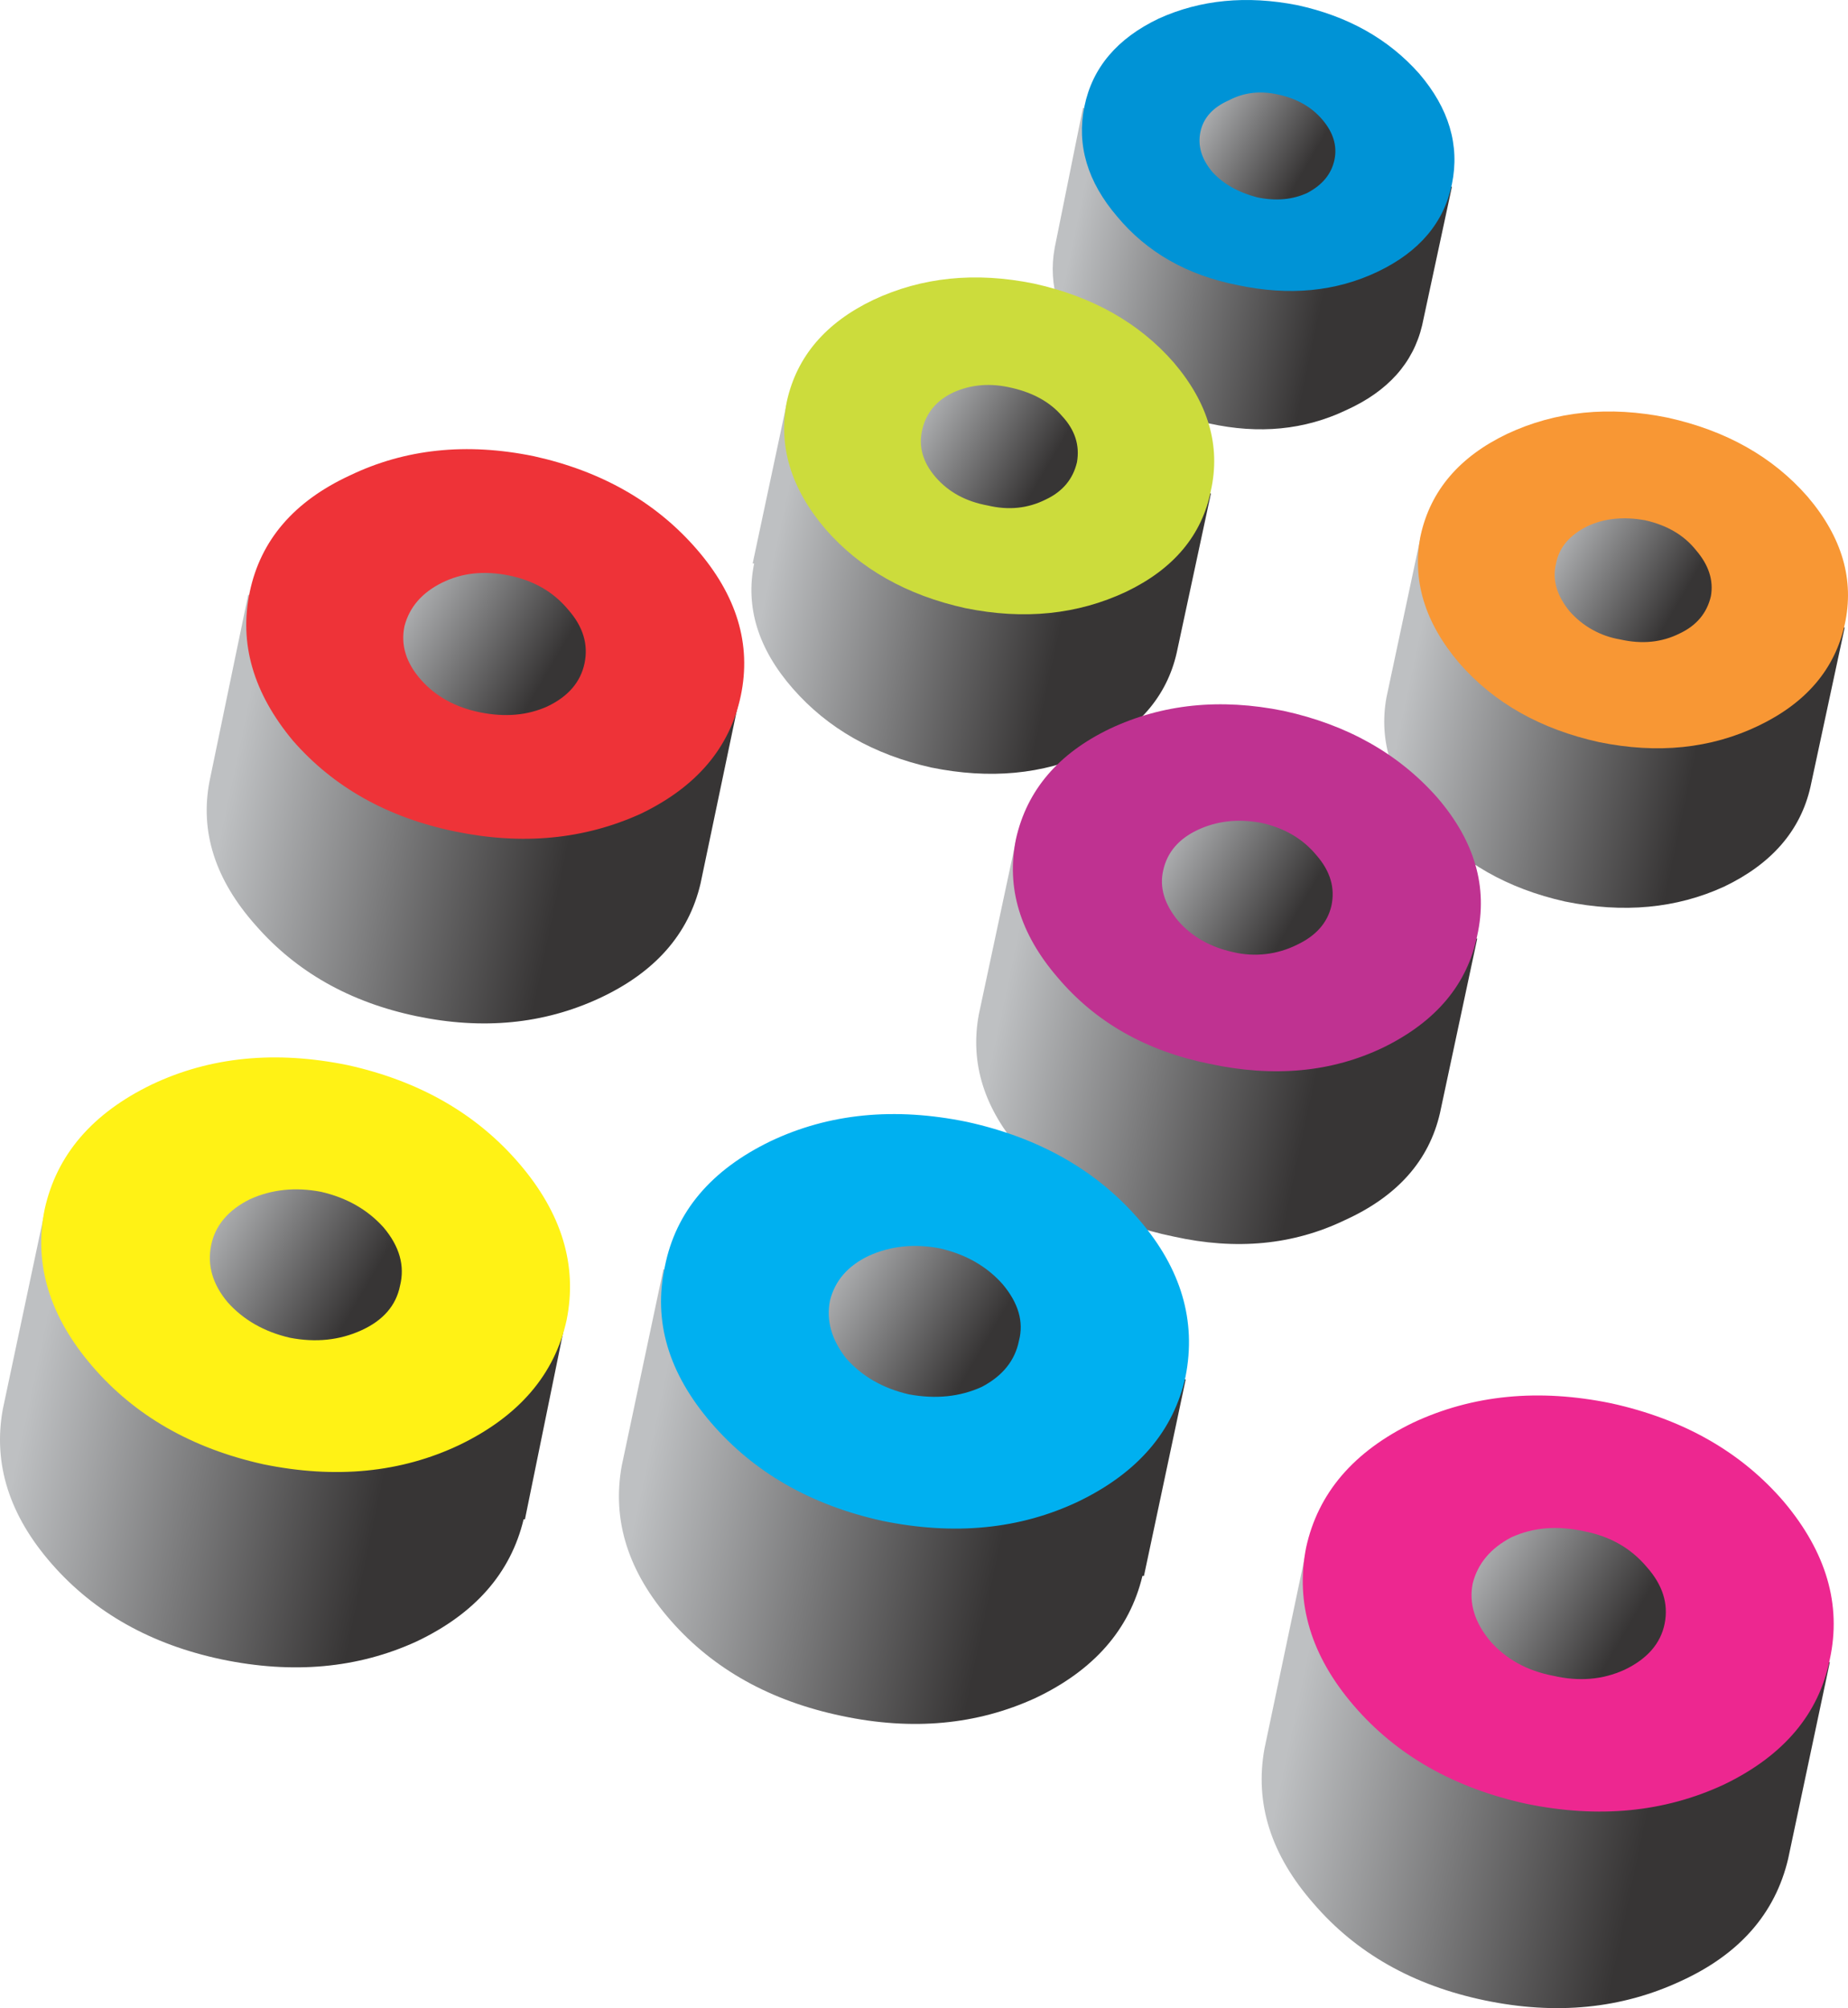 <?xml version="1.0" encoding="iso-8859-1"?>
<!-- Generator: Adobe Illustrator 20.1.0, SVG Export Plug-In . SVG Version: 6.00 Build 0)  -->
<svg version="1.0" id="Layer_1" xmlns="http://www.w3.org/2000/svg" xmlns:xlink="http://www.w3.org/1999/xlink" x="0px" y="0px"
	 viewBox="0 0 816.71 887.34" enable-background="new 0 0 816.71 887.34" xml:space="preserve">
<title>colorful_0012</title>
<linearGradient id="SVGID_1_" gradientUnits="userSpaceOnUse" x1="1331.486" y1="446.945" x2="1342.036" y2="449.165" gradientTransform="matrix(13.15 0 0 13.16 -17035.859 -5771.42)">
	<stop  offset="0" style="stop-color:#BEC0C2"/>
	<stop  offset="0.8" style="stop-color:#373535"/>
</linearGradient>
<path fill="url(#SVGID_1_)" d="M628.51,143.72l13.15-61.19L478.6,47.67l-12.49,61.85c-3.067,16.667,1.973,32.667,15.12,48
	s30.9,25.203,53.26,29.61c21.92,4.827,42.083,2.853,60.49-5.92C613.393,172.883,624.57,160.387,628.51,143.72z"/>
<path fill="#0093D6" d="M627.2,32.53c-13.587-15.333-31.56-25.42-53.92-30.26c-22.353-4.387-42.737-2.413-61.15,5.92
	C493.723,16.963,482.767,29.9,479.26,47s1.317,33.33,14.47,48.69c13.147,15.793,30.903,25.897,53.27,30.31
	c22.793,4.827,43.397,2.853,61.81-5.92s29.373-21.713,32.88-38.82C645.177,64.127,640.347,47.883,627.2,32.53z"/>
<linearGradient id="SVGID_2_" gradientUnits="userSpaceOnUse" x1="1335.565" y1="441.957" x2="1340.335" y2="444.757" gradientTransform="matrix(13.15 0 0 13.16 -17035.859 -5771.42)">
	<stop  offset="0" style="stop-color:#BEC0C2"/>
	<stop  offset="0.8" style="stop-color:#373535"/>
</linearGradient>
<path fill="url(#SVGID_2_)" d="M584.46,52.93c-4.82-5.7-11.397-9.427-19.73-11.18c-7.887-1.76-15.13-0.883-21.73,2.63
	c-6.987,3.08-11.14,7.683-12.46,13.81c-1.32,6.127,0.433,12.063,5.26,17.81c4.82,5.267,11.397,8.993,19.73,11.18
	c8.327,1.753,15.78,1.087,22.36-2c6.573-3.507,10.52-8.33,11.84-14.47S589.293,58.643,584.46,52.93z"/>
<linearGradient id="SVGID_3_" gradientUnits="userSpaceOnUse" x1="1342.726" y1="462.077" x2="1354.876" y2="464.657" gradientTransform="matrix(13.15 0 0 13.16 -17035.859 -5771.42)">
	<stop  offset="0" style="stop-color:#BEC0C2"/>
	<stop  offset="0.8" style="stop-color:#373535"/>
</linearGradient>
<path fill="url(#SVGID_3_)" d="M612.73,308.21c-3.507,19.3,2.41,37.723,17.75,55.27s35.723,29.17,61.15,34.87
	c25.86,5.267,49.31,3.073,70.35-6.58c21.04-10.087,33.753-24.78,38.14-44.08l15.12-70.4l-187.38-40.14L612.73,308.21z"/>
<path fill="#F89734" d="M666,191.75c-21.04,10.087-33.753,25-38.14,44.74c-3.947,19.74,1.753,38.6,17.1,56.58
	c15.333,17.547,35.937,29.17,61.81,34.87c25.86,5.267,49.313,2.853,70.36-7.24c21.047-10.093,33.753-24.993,38.12-44.7
	c4.38-19.74-1.1-38.6-16.44-56.58c-15.333-17.547-35.937-29.17-61.81-34.87C711.14,179.263,687.473,181.663,666,191.75z"/>
<linearGradient id="SVGID_4_" gradientUnits="userSpaceOnUse" x1="1347.476" y1="456.344" x2="1352.946" y2="459.545" gradientTransform="matrix(13.15 0 0 13.16 -17035.859 -5771.42)">
	<stop  offset="0" style="stop-color:#BEC0C2"/>
	<stop  offset="0.8" style="stop-color:#373535"/>
</linearGradient>
<path fill="url(#SVGID_4_)" d="M749.5,243.07c-5.26-6.58-12.713-10.967-22.36-13.16c-9.647-1.753-18.193-0.877-25.64,2.63
	c-7.887,3.947-12.49,9.43-13.81,16.45c-1.753,7.02,0.22,14.037,5.92,21.05c5.788,6.639,13.702,11.061,22.39,12.51
	c9.647,2.193,18.413,1.317,26.3-2.63c7.453-3.507,12.057-8.99,13.81-16.45C757.37,256.45,755.167,249.65,749.5,243.07z"/>
<linearGradient id="SVGID_5_" gradientUnits="userSpaceOnUse" x1="1321.426" y1="457.578" x2="1333.576" y2="460.158" gradientTransform="matrix(13.15 0 0 13.16 -17035.859 -5771.42)">
	<stop  offset="0" style="stop-color:#BEC0C2"/>
	<stop  offset="0.8" style="stop-color:#373535"/>
</linearGradient>
<path fill="url(#SVGID_5_)" d="M535.15,218.07l-187.4-40.13L332.63,249h0.66c-3.947,19.3,1.753,37.723,17.1,55.27
	c15.347,17.547,35.73,29.17,61.15,34.87c25.86,5.267,49.31,3.073,70.35-6.58c21.04-10.087,33.753-24.78,38.14-44.08L535.15,218.07z"
	/>
<path fill="#CCDC3C" d="M518.71,160.17c-15.333-17.547-35.937-29.17-61.81-34.87c-25.86-5.267-49.527-2.853-71,7.24
	c-21.04,10.087-33.753,25-38.14,44.74c-3.947,19.74,1.753,38.6,17.1,56.58c15.333,17.547,35.937,29.17,61.81,34.87
	c25.86,5.267,49.527,2.853,71-7.24c21.04-10.087,33.533-25,37.48-44.74C539.53,197.017,534.05,178.157,518.71,160.17z"/>
<linearGradient id="SVGID_6_" gradientUnits="userSpaceOnUse" x1="1326.185" y1="451.866" x2="1331.685" y2="455.086" gradientTransform="matrix(13.15 0 0 13.16 -17035.859 -5771.42)">
	<stop  offset="0" style="stop-color:#BEC0C2"/>
	<stop  offset="0.8" style="stop-color:#373535"/>
</linearGradient>
<path fill="url(#SVGID_6_)" d="M469.39,183.86c-5.26-6.14-12.713-10.307-22.36-12.5c-9.207-2.193-17.753-1.527-25.64,2
	c-7.453,3.507-12.057,8.99-13.81,16.45c-1.753,7.46,0.22,14.477,5.92,21.05c5.7,6.58,13.367,10.747,23,12.5
	c9.207,2.193,17.753,1.317,25.64-2.63c7.453-3.507,12.057-8.99,13.81-16.45C477.277,196.807,475.09,190,469.39,183.86z"/>
<linearGradient id="SVGID_7_" gradientUnits="userSpaceOnUse" x1="1329.098" y1="472.75" x2="1342.318" y2="475.55" gradientTransform="matrix(13.15 0 0 13.16 -17035.859 -5771.42)">
	<stop  offset="0" style="stop-color:#BEC0C2"/>
	<stop  offset="0.8" style="stop-color:#373535"/>
</linearGradient>
<path fill="url(#SVGID_7_)" d="M636.4,491.77l16.44-77L449,371.37l-16.44,77c-3.947,21.493,2.41,41.67,19.07,60.53
	c16.667,19.3,39.023,31.8,67.07,37.5c27.613,6.14,52.817,3.727,75.61-7.24C617.55,528.62,631.58,512.823,636.4,491.77z"/>
<path fill="#BF3291" d="M635.09,352.29c-17.093-19.3-39.667-32.02-67.72-38.16c-28.053-5.7-53.697-3.067-76.93,7.9
	c-22.8,10.96-36.613,27.187-41.44,48.68c-4.38,21.493,1.757,41.89,18.41,61.19c16.667,19.74,39.023,32.46,67.07,38.16
	c28.493,6.14,54.137,3.727,76.93-7.24c23.233-11.407,37.04-27.853,41.42-49.34C657.663,391.987,651.75,371.59,635.09,352.29z"/>
<linearGradient id="SVGID_8_" gradientUnits="userSpaceOnUse" x1="1334.263" y1="466.51" x2="1340.233" y2="470.01" gradientTransform="matrix(13.15 0 0 13.16 -17035.859 -5771.42)">
	<stop  offset="0" style="stop-color:#BEC0C2"/>
	<stop  offset="0.8" style="stop-color:#373535"/>
</linearGradient>
<path fill="url(#SVGID_8_)" d="M581.83,377.95c-6.14-7.453-14.473-12.277-25-14.47c-10.08-1.753-19.287-0.657-27.62,3.29
	c-8.333,3.947-13.373,9.867-15.12,17.76c-1.753,7.453,0.44,14.91,6.58,22.37c6.14,7.02,14.25,11.627,24.33,13.82
	c9.517,2.259,19.526,1.094,28.27-3.29c8.327-3.947,13.367-9.65,15.12-17.11C590.13,392.42,587.943,384.963,581.83,377.95z"/>
<linearGradient id="SVGID_9_" gradientUnits="userSpaceOnUse" x1="1303.257" y1="464.883" x2="1317.357" y2="467.853" gradientTransform="matrix(13.15 0 0 13.16 -17035.859 -5771.42)">
	<stop  offset="0" style="stop-color:#BEC0C2"/>
	<stop  offset="0.8" style="stop-color:#373535"/>
</linearGradient>
<path fill="url(#SVGID_9_)" d="M92.64,345c-4.387,22.4,2.4,43.69,20.36,63.87c18,20.613,41.667,33.99,71,40.13
	s56.293,3.507,80.88-7.9c24.547-11.407,39.45-28.293,44.71-50.66l17.1-81.58l-217-46.05L92.64,345z"/>
<path fill="#EE3338" d="M154.44,210.17c-24.547,11.407-39.23,28.513-44.05,51.32s1.537,44.737,19.07,65.79
	c18,20.613,41.89,33.99,71.67,40.13c29.78,6.14,57.177,3.507,82.19-7.9c24.547-11.84,39.23-29.173,44.05-52
	s-1.757-44.537-19.73-65.13c-18-20.613-41.89-34.21-71.67-40.79C206.163,195.47,178.987,198.33,154.44,210.17z"/>
<linearGradient id="SVGID_10_" gradientUnits="userSpaceOnUse" x1="1308.774" y1="458.229" x2="1315.144" y2="461.949" gradientTransform="matrix(13.15 0 0 13.16 -17035.859 -5771.42)">
	<stop  offset="0" style="stop-color:#BEC0C2"/>
	<stop  offset="0.8" style="stop-color:#373535"/>
</linearGradient>
<path fill="url(#SVGID_10_)" d="M224.8,254.26c-10.96-2.193-20.823-1.097-29.59,3.29s-14.247,10.747-16.44,19.08
	c-1.753,8.333,0.657,16.23,7.23,23.69c6.573,7.46,15.34,12.283,26.3,14.47c10.96,2.193,20.823,1.317,29.59-2.63
	c9.207-4.387,14.687-10.747,16.44-19.08c1.753-8.333-0.657-16.23-7.23-23.69C244.527,261.49,235.76,256.447,224.8,254.26z"/>
<linearGradient id="SVGID_11_" gradientUnits="userSpaceOnUse" x1="1296.376" y1="486.017" x2="1311.326" y2="489.167" gradientTransform="matrix(13.15 0 0 13.16 -17035.859 -5771.42)">
	<stop  offset="0" style="stop-color:#BEC0C2"/>
	<stop  offset="0.8" style="stop-color:#373535"/>
</linearGradient>
<path fill="url(#SVGID_11_)" d="M19.65,535.85L1.24,622.7c-4.38,24.127,2.853,46.933,21.7,68.42s43.847,35.523,75,42.11
	c31.56,6.58,60.27,3.947,86.13-7.9c25.86-12.28,41.64-30.28,47.34-54H232l17.75-86.85L19.65,535.85z"/>
<path fill="#FFF215" d="M116.31,647c32,6.58,60.93,3.73,86.79-8.55c26.3-12.72,42.08-31.143,47.34-55.27
	c4.82-24.127-2.18-47.153-21-69.08c-18.82-21.927-44.023-36.4-75.61-43.42c-32-6.58-60.93-3.73-86.79,8.55
	c-26.3,12.72-42.08,31.143-47.34,55.27c-4.82,24.127,2.18,47.153,21,69.08C59.52,625.507,84.723,639.98,116.31,647z"/>
<linearGradient id="SVGID_12_" gradientUnits="userSpaceOnUse" x1="1302.216" y1="478.945" x2="1308.966" y2="482.895" gradientTransform="matrix(13.15 0 0 13.16 -17035.859 -5771.42)">
	<stop  offset="0" style="stop-color:#BEC0C2"/>
	<stop  offset="0.8" style="stop-color:#373535"/>
</linearGradient>
<path fill="url(#SVGID_12_)" d="M169.57,542.43c-7.047-7.893-16.253-13.157-27.62-15.79c-11.393-2.193-21.913-1.097-31.56,3.29
	c-9.647,4.827-15.347,11.627-17.1,20.4c-1.753,8.773,0.657,17.107,7.23,25c7.013,7.893,16.22,13.157,27.62,15.79
	c11.393,2.193,21.913,1.097,31.56-3.29c9.647-4.387,15.347-10.967,17.1-19.74C178.987,559.317,176.577,550.763,169.57,542.43z"/>
<linearGradient id="SVGID_13_" gradientUnits="userSpaceOnUse" x1="1317.177" y1="487.912" x2="1332.127" y2="491.062" gradientTransform="matrix(13.15 0 0 13.16 -17035.859 -5771.42)">
	<stop  offset="0" style="stop-color:#BEC0C2"/>
	<stop  offset="0.8" style="stop-color:#373535"/>
</linearGradient>
<path fill="url(#SVGID_13_)" d="M505.56,696.38L524,609.54l-230.82-48.69l-18.41,86.85c-4.38,24.127,2.853,46.933,21.7,68.42
	c18.847,21.487,44.05,35.523,75.61,42.11c31.12,6.58,59.613,3.947,85.48-7.9c25.86-12.28,41.64-30.28,47.34-54h0.66L505.56,696.38z"
	/>
<path fill="#00B0F0" d="M503.59,539.14c-18.847-21.933-44.27-36.407-76.27-43.42c-32-6.58-60.93-3.73-86.79,8.55
	c-26.3,12.72-41.86,31.143-46.68,55.27c-5.26,24.127,1.533,47.153,20.38,69.08c18.847,21.927,44.047,36.387,75.6,43.38
	c32,6.58,60.93,3.73,86.79-8.55c26.3-12.72,42.08-31.143,47.34-55.27C528.787,583.647,521.997,560.633,503.59,539.14z"/>
<linearGradient id="SVGID_14_" gradientUnits="userSpaceOnUse" x1="1323.016" y1="480.845" x2="1329.766" y2="484.795" gradientTransform="matrix(13.15 0 0 13.16 -17035.859 -5771.42)">
	<stop  offset="0" style="stop-color:#BEC0C2"/>
	<stop  offset="0.8" style="stop-color:#373535"/>
</linearGradient>
<path fill="url(#SVGID_14_)" d="M443.09,567.43c-7.013-7.893-16.22-13.157-27.62-15.79c-11.4-2.193-21.92-1.097-31.56,3.29
	c-9.207,4.387-14.907,10.967-17.1,19.74c-1.753,8.773,0.657,17.327,7.23,25.66c7.013,7.893,16.22,13.157,27.62,15.79
	c11.833,2.193,22.573,1.097,32.22-3.29c9.207-4.827,14.687-11.627,16.44-20.4C452.513,584.097,450.103,575.763,443.09,567.43z"/>
<linearGradient id="SVGID_15_" gradientUnits="userSpaceOnUse" x1="1338.737" y1="497.4" x2="1353.788" y2="500.58" gradientTransform="matrix(13.15 0 0 13.16 -17035.859 -5771.42)">
	<stop  offset="0" style="stop-color:#BEC0C2"/>
	<stop  offset="0.8" style="stop-color:#373535"/>
</linearGradient>
<path fill="url(#SVGID_15_)" d="M577.23,685.2l-18.41,87.5c-4.387,24.127,2.847,46.933,21.7,68.42
	c18.847,21.933,44.05,36.19,75.61,42.77c31.56,6.58,60.49,3.73,86.79-8.55c25.86-11.84,41.64-29.84,47.34-54l18.41-86.85
	L577.23,685.2z"/>
<path fill="#ED2790" d="M598.27,753.62c18.847,21.933,44.27,36.407,76.27,43.42c32,6.58,61.15,3.73,87.45-8.55
	c26.3-12.72,41.86-31.143,46.68-55.27c5.26-24.127-1.533-47.373-20.38-69.74c-18.86-21.927-44.29-36.4-76.29-43.42
	c-32-6.58-61.15-3.73-87.45,8.55c-26.3,12.72-42.08,31.143-47.34,55.27C572.403,708.447,579.423,731.693,598.27,753.62z"/>
<linearGradient id="SVGID_16_" gradientUnits="userSpaceOnUse" x1="1344.616" y1="490.295" x2="1351.416" y2="494.275" gradientTransform="matrix(13.15 0 0 13.16 -17035.859 -5771.42)">
	<stop  offset="0" style="stop-color:#BEC0C2"/>
	<stop  offset="0.8" style="stop-color:#373535"/>
</linearGradient>
<path fill="url(#SVGID_16_)" d="M727.8,692.44c-7.013-8.333-16.22-13.597-27.62-15.79c-11.833-2.633-22.573-1.757-32.22,2.63
	c-9.207,4.827-14.907,11.627-17.1,20.4c-1.753,8.773,0.877,17.327,7.89,25.66c7.013,7.893,16.22,12.937,27.62,15.13
	c11.4,2.633,21.92,1.757,31.56-2.63c10.08-4.827,15.997-11.627,17.75-20.4C737.433,708.667,734.807,700.333,727.8,692.44z"/>
</svg>
